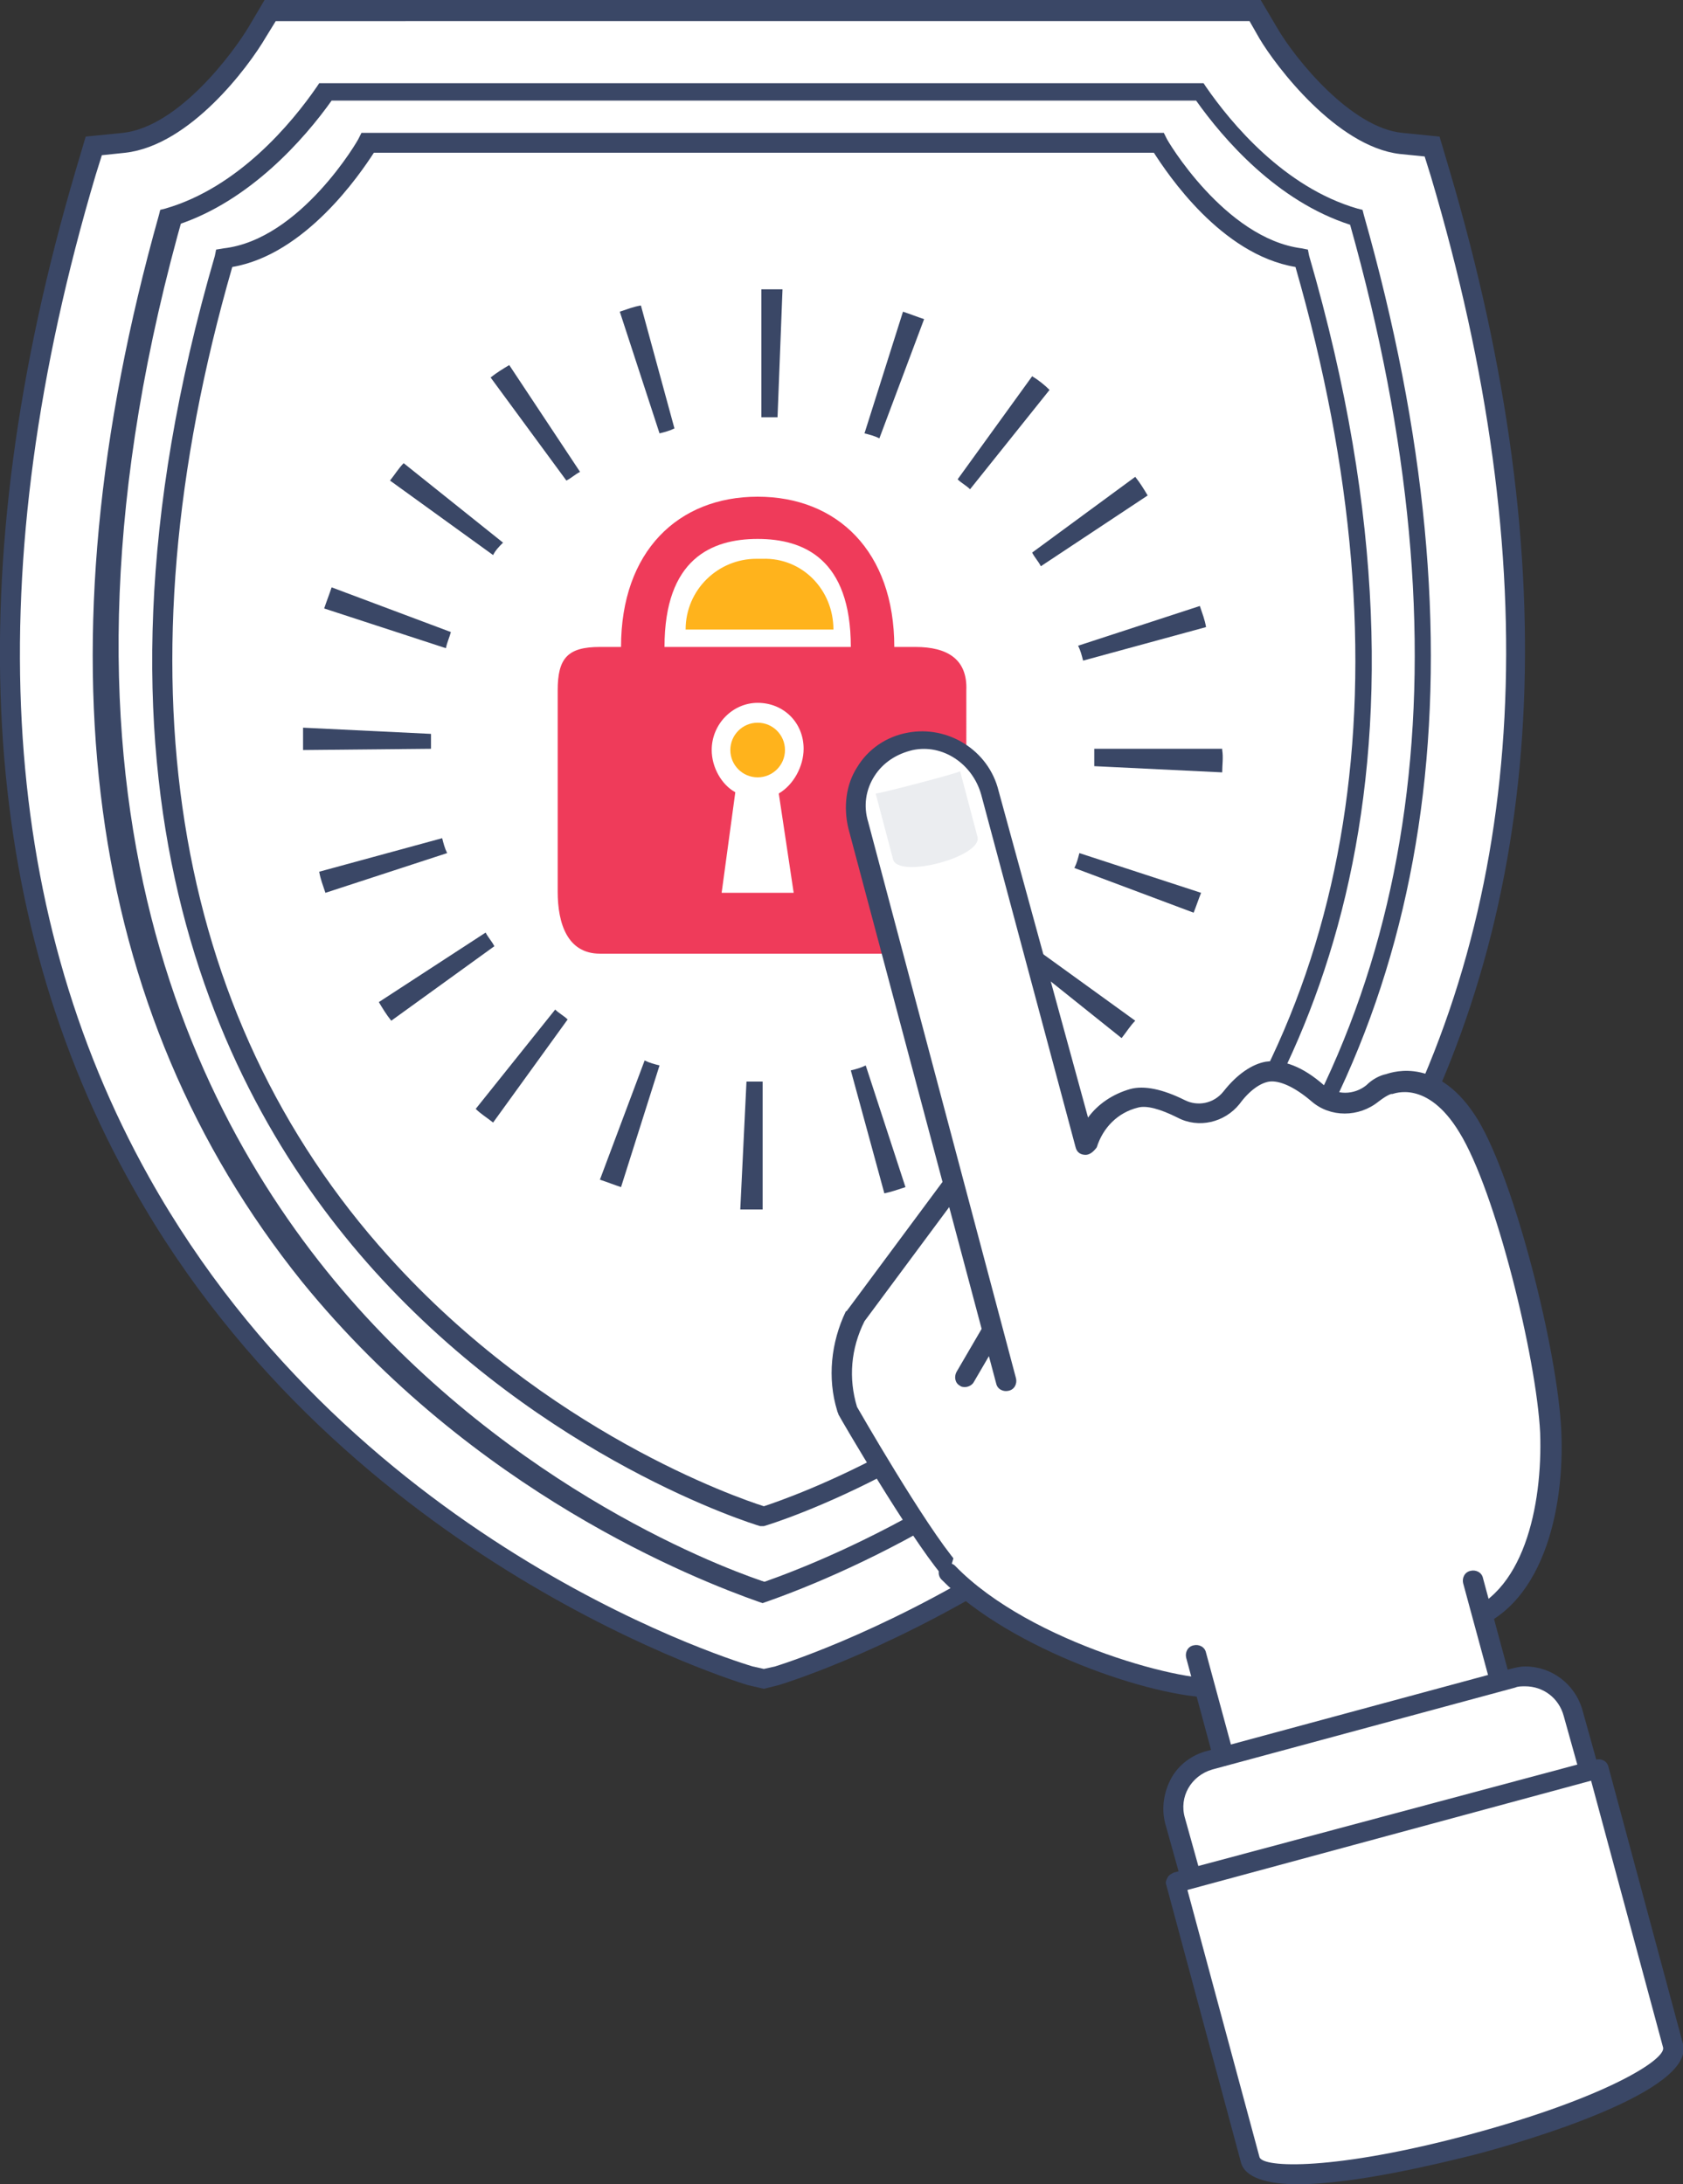 <?xml version="1.0" encoding="utf-8"?>
<!-- Generator: Adobe Illustrator 23.0.3, SVG Export Plug-In . SVG Version: 6.00 Build 0)  -->
<svg version="1.1" id="OBJECTS" xmlns="http://www.w3.org/2000/svg" xmlns:xlink="http://www.w3.org/1999/xlink" x="0px" y="0px"
	 viewBox="0 0 135.5 175.9" style="enable-background:new 0 0 135.5 175.9;" xml:space="preserve">
<rect x="0" y="0" width="135.5" height="175.9" fill="#333333" stroke="none"/>
<style type="text/css">
	.st0{fill:#FFFFFF;}
	.st1{fill:#3A4766;}
	.st2{fill:#EF3B5A;}
	.st3{fill:#EBEDF0;}
	.st4{fill:#FFB31C;}
</style>
<g>
	<g>
		<g>
			<path class="st0" d="M97,5.9H62h0H27c0,0-5.3,9.4-12.7,10.2c-26,90,47.6,112.2,47.7,112.2h0c0,0,73.7-22.2,47.7-112.2
				C102.3,15.3,97,5.9,97,5.9z"/>
			<path class="st1" d="M62.1,129.1l-0.3,0c-0.8-0.2-19-5.9-34.1-22.7C13.8,90.9,0.1,62.6,13.6,15.9l0.1-0.5l0.5-0.1
				c6.8-0.8,12-9.8,12.1-9.9l0.2-0.4l70.9,0l0.2,0.4c0.1,0.1,5.2,9.1,12.1,9.9l0.5,0.1l0.1,0.5c8.7,30.1,7.3,55.9-4.3,76.6
				c-15.4,27.8-43.7,36.4-43.9,36.5L62.1,129.1z M14.9,16.8c-13.1,45.7,0.3,73.3,13.9,88.5c14.1,15.7,30.9,21.5,33.1,22.2
				c2.1-0.7,19.1-6.6,33.1-22.2c13.6-15.1,27-42.7,13.9-88.5c-6.6-1.1-11.4-8.3-12.5-10.2H27.4C26.3,8.5,21.5,15.7,14.9,16.8z"/>
		</g>
		<g>
			<path class="st0" d="M93.3,11.5H61.4h0H29.6c0,0-4.9,8.5-11.5,9.3c-23.6,81.3,43.3,101.4,43.3,101.4h0c0,0,67-20.1,43.4-101.4
				C98.1,20,93.3,11.5,93.3,11.5z"/>
			<path class="st1" d="M61.4,122.9l-0.2,0c-0.7-0.2-17.4-5.4-31.1-20.6c-12.6-14-25.1-39.5-12.8-81.7l0.1-0.5L18,20
				c6.2-0.7,10.9-8.8,10.9-8.9l0.2-0.4l64.6,0l0.2,0.4c0,0.1,4.7,8.1,10.9,8.9l0.5,0.1l0.1,0.5c12.3,42.3-0.2,67.8-12.9,81.8
				c-13.7,15.2-30.3,20.3-31,20.5L61.4,122.9z M18.7,21.5c-9.4,32.6-5,60.2,12.6,79.7c12.7,14.1,28,19.4,30.2,20.1
				c2.1-0.7,17.3-5.9,30.1-20c17.7-19.5,22.1-47.1,12.7-79.8c-6-1-10.3-7.5-11.4-9.2H30.1C29,14,24.6,20.5,18.7,21.5z"/>
		</g>
		<g>
			<path class="st0" d="M116,13.9l-0.6-2.2l-2.5-0.3c-4.8-0.5-9.4-6.8-10.7-8.9l-1.1-1.8H21.8l-1,1.8c-1.3,2.1-5.9,8.4-10.7,8.9
				l-2.5,0.3l-0.6,2.2c-28.6,96.8,52.6,120.8,53.5,121l1.1,0.3l1.1-0.3C63.4,134.7,144.4,110,116,13.9z M61.4,128.3
				C51.6,125-9.9,100.4,13.6,17.5c6.2-1.8,10.6-7.2,12.6-10.1h70.4c2,2.9,6.5,8.3,12.6,10.1C132.8,100.4,71.2,125,61.4,128.3z"/>
			<path class="st1" d="M61.5,136l-1.3-0.3c-0.3-0.1-32.3-9.6-49.4-39.9C-1.8,73.6-3.4,45.9,6.1,13.7l0.8-2.7l3-0.3
				c4.5-0.5,8.9-6.5,10.1-8.5L21.3,0h80.2l1.3,2.2c1.5,2.6,6,8.1,10.1,8.5l3,0.3l0.8,2.7c9.4,31.8,7.9,59.2-4.5,81.4
				c-17.3,31-49.2,40.5-49.5,40.6L61.5,136z M8.2,12.5l-0.5,1.6C-1.7,45.8-0.2,73,12,94.8c16.9,30.2,48.3,39.3,48.6,39.4l0.9,0.2
				l0.9-0.2c0.3-0.1,31.8-9.6,48.6-40c12.1-21.8,13.5-48.7,4.2-80v0l-0.5-1.6l-2-0.2c-5.1-0.6-10-7.1-11.3-9.3l-0.8-1.4H22.2L21.4,3
				c-1.4,2.4-6.1,8.7-11.3,9.3L8.2,12.5z M61.4,129.1l-0.3-0.1c-5.1-1.8-23-8.8-36.8-25.8C6.8,81.4,2.9,52.5,12.8,17.3l0.1-0.4
				l0.4-0.1c5.9-1.7,10.2-6.9,12.2-9.8l0.2-0.3h71.2l0.2,0.3c2,2.9,6.3,8.1,12.2,9.8l0.4,0.1l0.1,0.4c10,35.2,6.1,64.1-11.6,86
				c-13.7,17-31.6,24-36.8,25.8L61.4,129.1z M14.3,18.1c-9.7,34.5-5.8,62.8,11.4,84.1c13.3,16.4,30.4,23.4,35.8,25.2
				c5.4-1.9,22.5-8.8,35.8-25.2c17.2-21.3,21.1-49.6,11.4-84.1c-5.9-1.9-10.2-6.9-12.4-10H26.7C24.5,11.2,20.1,16.2,14.3,18.1z"/>
		</g>
	</g>
	<g>
		<g>
			<circle class="st0" cx="61.4" cy="60.4" r="31.9"/>
		</g>
		<g>
			<path class="st1" d="M61.4,97.4L61.4,97.4c-0.6,0-1.2,0-1.8,0l0.5-10.3c0.4,0,0.8,0,1.3,0L61.4,97.4z M71.2,96.1l-2.7-9.9
				c0.4-0.1,0.8-0.2,1.2-0.4l3.2,9.8C72.3,95.8,71.7,96,71.2,96.1z M50,95.6c-0.6-0.2-1.1-0.4-1.7-0.6l3.6-9.6
				c0.4,0.2,0.8,0.3,1.2,0.4L50,95.6z M81.7,91.4l-5.6-8.6c0.4-0.2,0.7-0.5,1.1-0.7l6.1,8.3C82.7,90.7,82.2,91,81.7,91.4z
				 M39.7,90.4c-0.5-0.4-1-0.7-1.4-1.1l6.4-8c0.3,0.3,0.7,0.5,1,0.8L39.7,90.4z M90.3,83.6l-8-6.4c0.3-0.3,0.5-0.7,0.8-1l8.3,6
				C91,82.6,90.7,83.1,90.3,83.6z M31.5,82.2c-0.4-0.5-0.7-1-1-1.5l8.6-5.6c0.2,0.4,0.5,0.7,0.7,1.1L31.5,82.2z M96.1,73.5l-9.6-3.6
				c0.2-0.4,0.3-0.8,0.4-1.2l9.8,3.2C96.5,72.4,96.3,73,96.1,73.5z M26.2,71.9c-0.2-0.6-0.4-1.1-0.5-1.7l9.9-2.7
				c0.1,0.4,0.2,0.8,0.4,1.2L26.2,71.9z M98.4,62.2l-10.3-0.5c0-0.4,0-0.9,0-1.3l0-0.1h10.3v0.1C98.5,61,98.4,61.6,98.4,62.2z
				 M24.4,60.4L24.4,60.4c0-0.6,0-1.2,0-1.8l10.3,0.5c0,0.4,0,0.8,0,1.2L24.4,60.4z M87.2,53.2c-0.1-0.4-0.2-0.8-0.4-1.2l9.8-3.2
				c0.2,0.6,0.4,1.1,0.5,1.7L87.2,53.2z M35.9,52.2L26.1,49c0.2-0.6,0.4-1.1,0.6-1.7l9.6,3.6C36.2,51.3,36,51.7,35.9,52.2z
				 M83.8,45.6c-0.2-0.4-0.5-0.7-0.7-1.1l8.3-6.1c0.4,0.5,0.7,1,1,1.5L83.8,45.6z M39.7,44.7l-8.3-6c0.4-0.5,0.7-1,1.1-1.4l8,6.4
				C40.2,44,39.9,44.3,39.7,44.7z M78.1,39.4c-0.3-0.3-0.7-0.5-1-0.8l6-8.3c0.5,0.3,1,0.7,1.4,1.1L78.1,39.4z M45.6,38.7l-6.1-8.3
				c0.5-0.4,1-0.7,1.5-1l5.7,8.6C46.3,38.2,46,38.5,45.6,38.7z M70.8,35.3c-0.4-0.2-0.8-0.3-1.2-0.4l3.1-9.8
				c0.6,0.2,1.1,0.4,1.7,0.6L70.8,35.3z M53.1,34.9l-3.2-9.8c0.6-0.2,1.1-0.4,1.7-0.5l2.7,9.9C53.9,34.7,53.5,34.8,53.1,34.9z
				 M62.6,33.6c-0.4,0-0.8,0-1.2,0l-0.1,0V23.3v5.1l0-5.1c0,0,0,0,0,0c0.6,0,1.2,0,1.7,0L62.6,33.6z"/>
		</g>
	</g>
	<g>
		<path class="st2" d="M73.7,52.1H72C72,44.4,67.4,40,61,40c-6.4,0-11,4.4-11,12.1h-1.7c-2.6,0-3.4,0.9-3.4,3.5v16.2
			c0,2.6,0.8,5,3.4,5h25.4c2.6,0,4.1-2.4,4.1-5V55.6C77.9,53.1,76.3,52.1,73.7,52.1z M63.9,71.9h-5.8l1.1-8.1
			c-1.1-0.6-1.9-2-1.9-3.4c0-2.1,1.7-3.8,3.7-3.8c2.1,0,3.7,1.6,3.7,3.7c0,1.4-0.8,2.9-2,3.6L63.9,71.9z M53.5,52.1
			c0-7.1,3.8-8.7,7.5-8.7c3.7,0,7.5,1.6,7.5,8.7H53.5z"/>
	</g>
	<g>
		<g>
			<g>
				<g>
					<g>
						<path class="st0" d="M91.5,131.8c-0.1,0-0.2,0-0.3,0l-14.4-5.1c-0.1,0-0.2-0.1-0.3-0.2c-2.6-3-8-12.4-8.2-12.8
							c0-0.1-0.1-0.1-0.1-0.2c-0.7-2.5-0.5-5.1,0.6-7.5c0,0,0-0.1,0.1-0.1l9.2-12.3c0.2-0.2,0.4-0.3,0.6-0.3c0,0,0.1,0,0.1,0
							c0.3,0,0.5,0.2,0.6,0.5l12.7,37c0.1,0.3,0,0.6-0.2,0.8C91.9,131.7,91.7,131.8,91.5,131.8z"/>
					</g>
					<g>
						<path class="st1" d="M78.8,94l12.7,37l-14.4-5.1c-2.6-3-8.1-12.6-8.1-12.6c-0.7-2.3-0.5-4.7,0.6-6.9L78.8,94 M78.8,92.4
							c-0.5,0-1,0.2-1.3,0.6l-9.2,12.4c-0.1,0.1-0.1,0.2-0.2,0.2c-1.2,2.5-1.5,5.4-0.7,8c0,0.1,0.1,0.2,0.1,0.3
							c0.2,0.4,5.7,9.8,8.3,12.9c0.2,0.2,0.4,0.4,0.7,0.5l14.4,5.1c0.2,0.1,0.4,0.1,0.5,0.1c0.4,0,0.8-0.2,1.1-0.5
							c0.4-0.4,0.6-1.1,0.4-1.6l-12.7-37c-0.2-0.6-0.7-1-1.2-1C78.9,92.4,78.9,92.4,78.8,92.4L78.8,92.4z"/>
					</g>
				</g>
				<g>
					<path class="st0" d="M76.4,126.7c6.2,6.4,19.4,10,22.3,9.2l19-5.1c5.8-1.6,7.4-9.4,7.1-15.4c-0.3-6.1-3.6-19.6-6.6-24.6
						c-3-5-6.5-3.4-6.5-3.4c-0.4,0.1-0.9,0.4-1.3,0.8c-1.3,1.1-3.1,1.1-4.4,0c-1.2-1-2.7-2-4.1-1.7c-1.1,0.2-2.1,1.1-2.9,2.1
						c-1,1.2-2.7,1.6-4,0.9c-1.2-0.6-2.7-1.2-3.8-0.8l0,0c-1.9,0.5-3.3,2-3.8,3.7l-7.6-28.4c-0.8-2.8-3.6-4.7-6.4-4.1
						c-3.1,0.6-5.1,3.8-4.2,6.8L81,111.3"/>
					<path class="st1" d="M97.6,136.7c-4.7,0-16.2-3.8-21.8-9.5c-0.3-0.3-0.3-0.8,0-1.1c0.3-0.3,0.8-0.3,1.1,0
						c6.1,6.3,19.1,9.6,21.5,9l19-5.1c5.3-1.4,6.8-8.8,6.6-14.6c-0.3-6.1-3.6-19.5-6.5-24.2c-2.6-4.3-5.3-3.1-5.4-3.1
						c0,0-0.1,0-0.1,0c-0.3,0.1-0.6,0.3-1,0.6c-1.6,1.3-3.9,1.3-5.4,0c-1.4-1.2-2.6-1.7-3.4-1.6c-0.7,0.1-1.6,0.7-2.4,1.8
						c-1.2,1.5-3.3,2-5,1.1c-1.4-0.7-2.5-1-3.2-0.8c-1.6,0.4-2.8,1.6-3.3,3.2C88,92.8,87.7,93,87.4,93c-0.4,0-0.7-0.2-0.8-0.6L79,64
						c-0.7-2.5-3.1-4.1-5.5-3.6c-1.3,0.3-2.4,1-3.1,2.1c-0.7,1.1-0.9,2.4-0.5,3.7l11.9,44.8c0.1,0.4-0.1,0.9-0.6,1
						c-0.4,0.1-0.9-0.1-1-0.6L68.3,66.7c-0.4-1.7-0.2-3.5,0.7-4.9c0.9-1.5,2.4-2.5,4.1-2.8c3.2-0.6,6.5,1.4,7.3,4.7L87.6,90
						c0.8-1.1,2-1.9,3.4-2.3c1.1-0.3,2.6,0,4.4,0.9c1,0.5,2.3,0.3,3.1-0.7c1.1-1.4,2.3-2.2,3.4-2.4c1.4-0.2,3,0.4,4.7,1.9
						c1,0.8,2.4,0.8,3.4,0c0.5-0.5,1.1-0.8,1.6-0.9c0.6-0.2,4.3-1.4,7.4,3.7c3,5,6.4,18.6,6.7,25c0.3,6.4-1.5,14.5-7.7,16.2l-19,5.1
						C98.6,136.7,98.1,136.7,97.6,136.7z"/>
				</g>
				<g>
					<polyline class="st0" points="118.5,127.4 121.9,140 99.7,146 96.3,133.4 					"/>
					<path class="st1" d="M99.7,146.7c-0.3,0-0.7-0.2-0.8-0.6l-3.4-12.6c-0.1-0.4,0.1-0.9,0.6-1c0.4-0.1,0.9,0.1,1,0.6l3.2,11.8
						l20.7-5.6l-3.2-11.8c-0.1-0.4,0.1-0.9,0.6-1c0.4-0.1,0.9,0.1,1,0.6l3.4,12.6c0.1,0.4-0.1,0.9-0.6,1l-22.2,6
						C99.8,146.7,99.8,146.7,99.7,146.7z"/>
				</g>
				<g>
					<g>
						<path class="st0" d="M99.6,153.8c-1.8,0-3.4-1.2-3.8-2.9l-1.2-4.3c-0.3-1-0.1-2.1,0.4-3c0.5-0.9,1.4-1.6,2.4-1.8l24.4-6.6
							c0.3-0.1,0.7-0.1,1-0.1c1.8,0,3.4,1.2,3.8,2.9l1.2,4.3c0.6,2.1-0.7,4.3-2.8,4.9l-24.4,6.6C100.3,153.7,99.9,153.8,99.6,153.8z
							"/>
					</g>
					<g>
						<path class="st1" d="M122.8,135.8c1.4,0,2.7,0.9,3.1,2.4l1.2,4.3c0.5,1.7-0.5,3.4-2.2,3.9l-24.4,6.6c-0.3,0.1-0.6,0.1-0.8,0.1
							c-1.4,0-2.7-0.9-3.1-2.4l-1.2-4.3c-0.5-1.7,0.5-3.4,2.2-3.9l24.4-6.6C122.2,135.8,122.5,135.8,122.8,135.8 M122.8,134.2
							L122.8,134.2c-0.4,0-0.8,0.1-1.2,0.2l-24.4,6.6c-1.2,0.3-2.3,1.1-2.9,2.2s-0.8,2.4-0.5,3.6l1.2,4.3c0.6,2.1,2.4,3.5,4.6,3.5
							c0.4,0,0.8-0.1,1.2-0.2l24.4-6.6c1.2-0.3,2.3-1.1,2.9-2.2c0.6-1.1,0.8-2.4,0.5-3.6l-1.2-4.3
							C126.8,135.6,124.9,134.2,122.8,134.2L122.8,134.2z"/>
					</g>
				</g>
				<g>
					<path class="st0" d="M134.6,164.8c1.2,4.5-32.8,13.6-34,9.1l-6-22.3l34-9.1L134.6,164.8z"/>
					<path class="st1" d="M104.5,175.9c-2.4,0-4.3-0.5-4.6-1.8l-6-22.3c-0.1-0.2,0-0.4,0.1-0.6c0.1-0.2,0.3-0.3,0.5-0.4l34-9.1
						c0.4-0.1,0.9,0.1,1,0.6l6,22.3l0,0c1,3.8-12.5,7.8-16.7,8.9C116,174.2,109.1,175.9,104.5,175.9z M95.6,152.2l5.8,21.5
						c0.2,0.9,6.1,1.1,16.9-1.8c10.8-2.9,15.8-6,15.6-7l-5.8-21.5L95.6,152.2z"/>
				</g>
				<g>
					<path class="st3" d="M78.7,67.4c0.4,1.6-6.4,3.4-6.8,1.8l-1.4-5.3c0,0.1,6.9-1.7,6.8-1.8L78.7,67.4z"/>
				</g>
			</g>
			<g>
				<line class="st4" x1="79.8" y1="107.3" x2="77.7" y2="110.9"/>
				<path class="st1" d="M77.7,111.7c-0.1,0-0.3,0-0.4-0.1c-0.4-0.2-0.5-0.7-0.3-1.1l2.1-3.6c0.2-0.4,0.7-0.5,1.1-0.3
					c0.4,0.2,0.5,0.7,0.3,1.1l-2.1,3.6C78.3,111.5,78,111.7,77.7,111.7z"/>
			</g>
		</g>
	</g>
	<g>
		<path class="st4" d="M67.1,50.7H55.2v0c0-3.2,2.6-5.7,5.7-5.7h0.5C64.6,44.9,67.1,47.5,67.1,50.7L67.1,50.7z"/>
	</g>
	<g>
		<circle class="st4" cx="61" cy="60.4" r="2.2"/>
	</g>
</g>
</svg>
